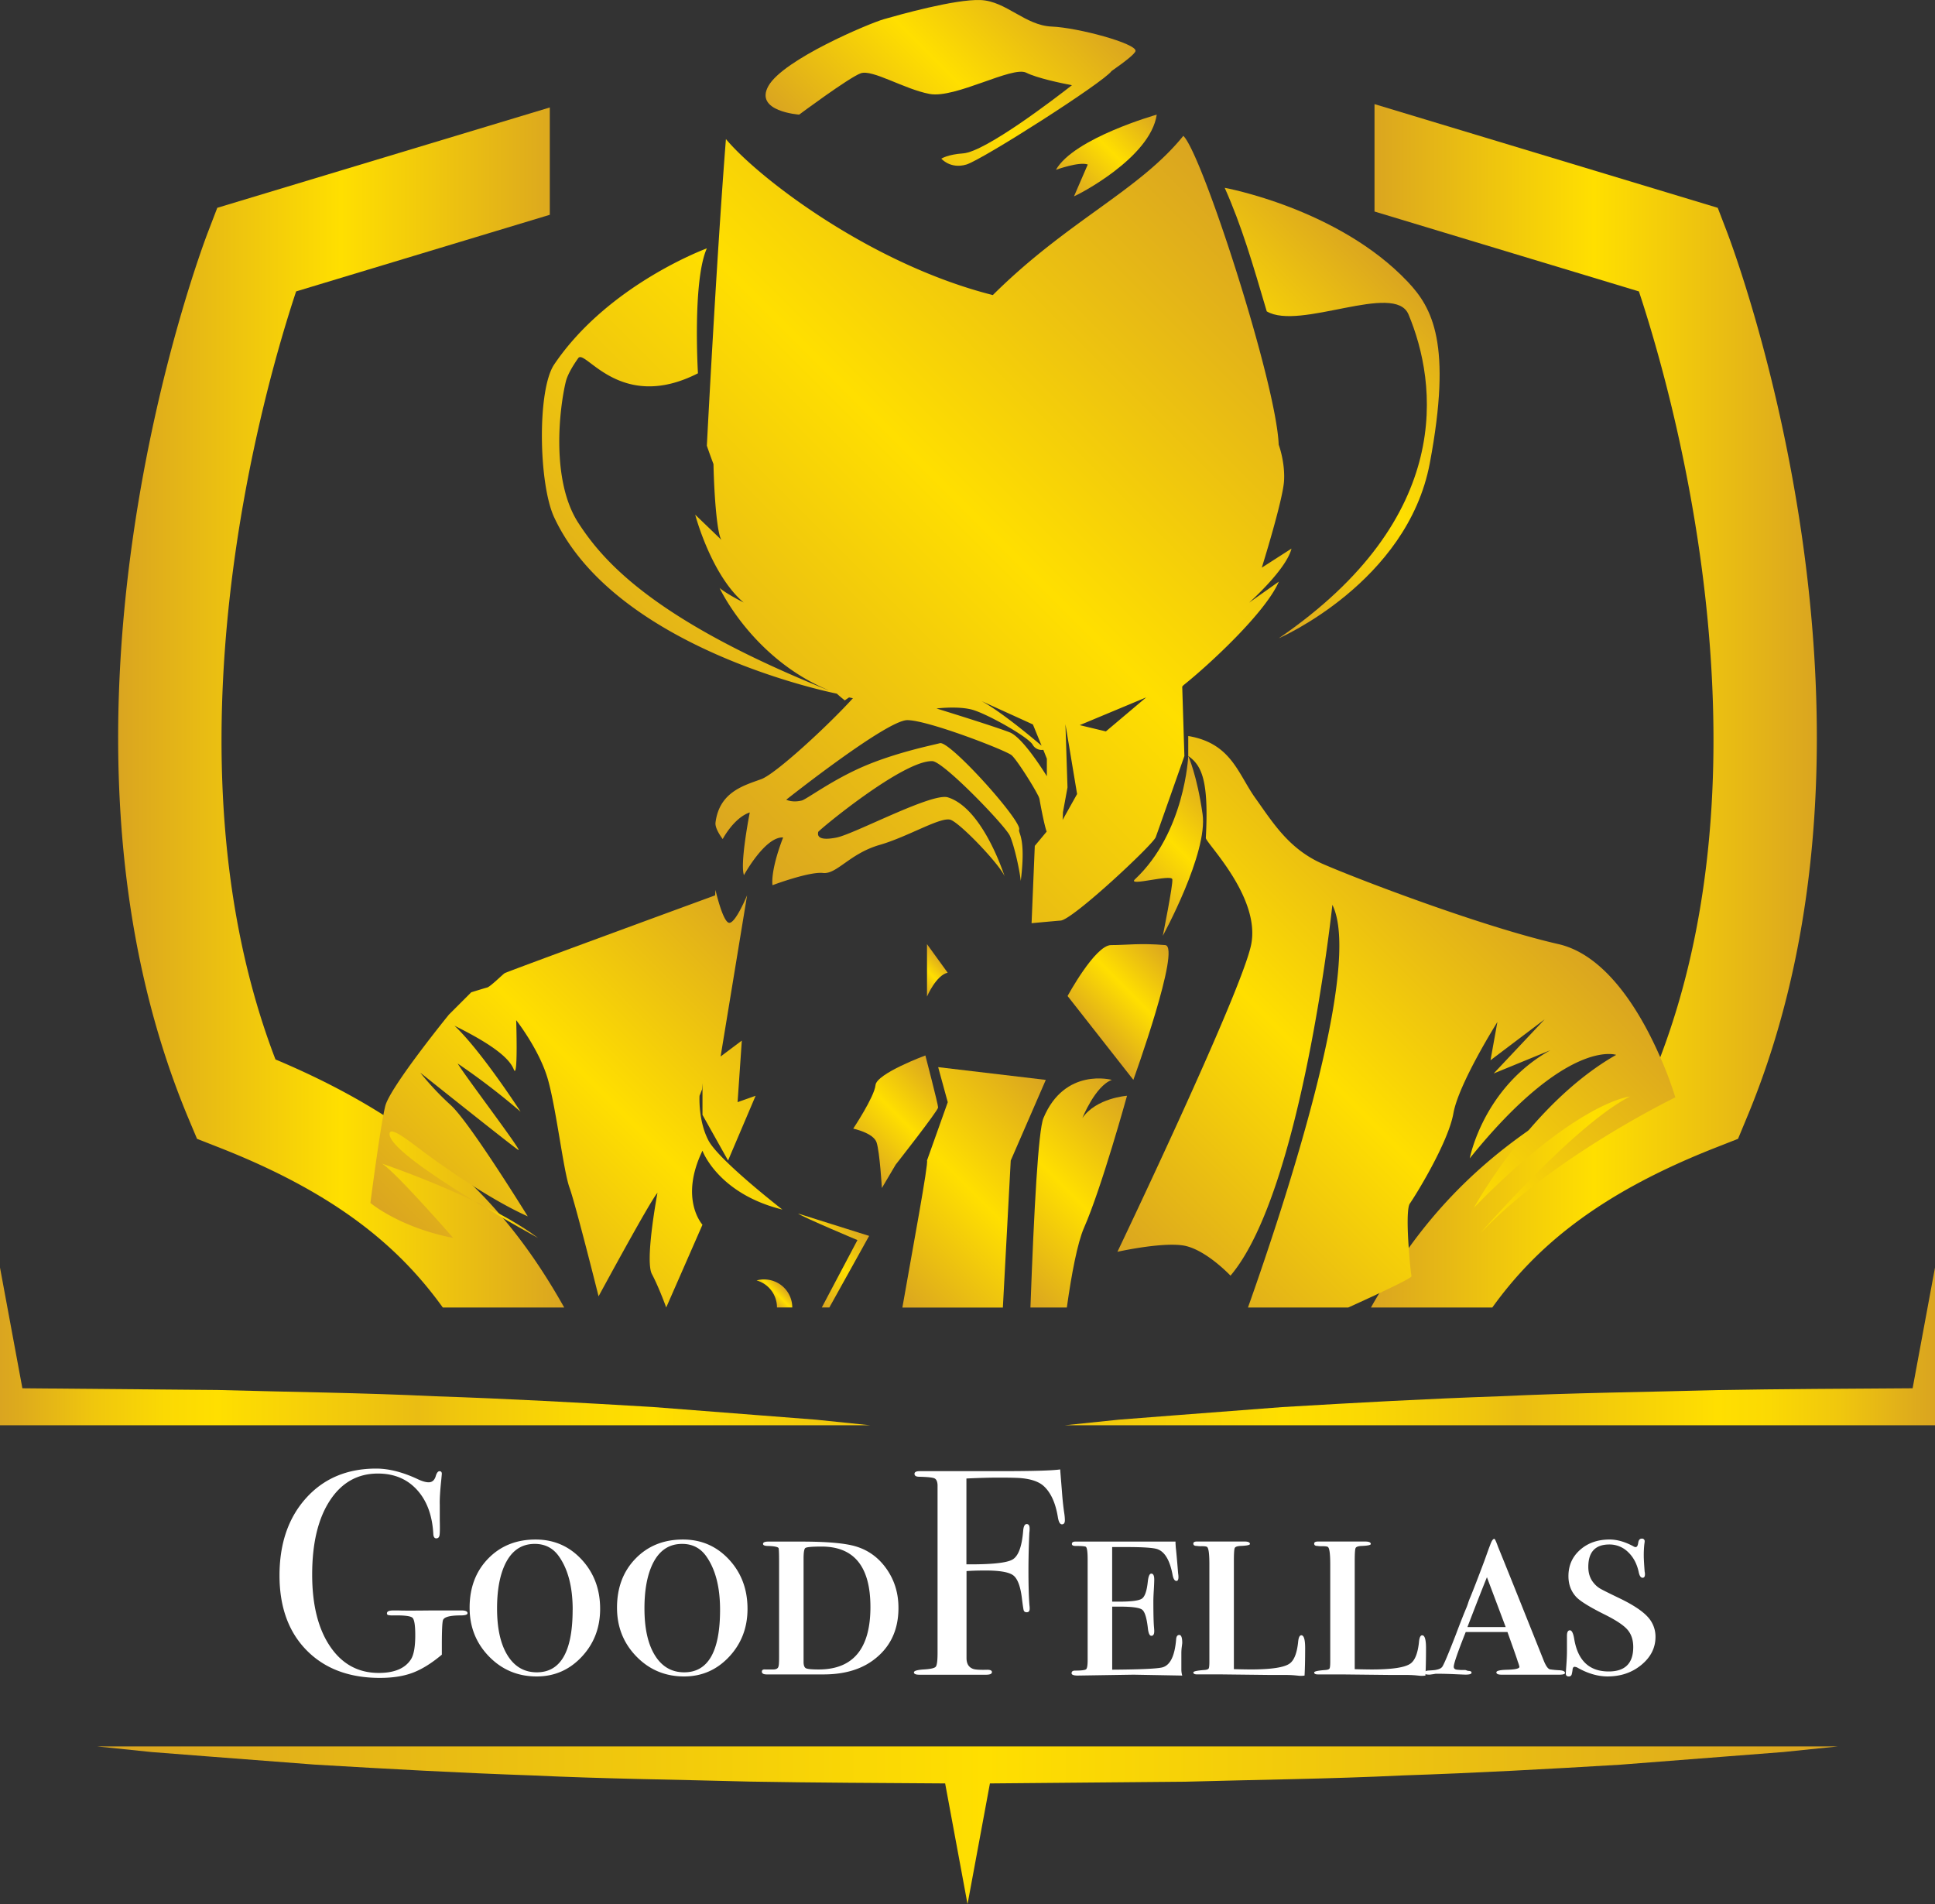 <svg xmlns="http://www.w3.org/2000/svg" xmlns:xlink="http://www.w3.org/1999/xlink" viewBox="0 0 1966.83 1935.5"><rect x="0" y="0" width="1966.83" height="1935.5" fill="#333333" stroke="none"/><defs><linearGradient id="linear-gradient" x1="120.1" y1="719.12" x2="573.49" y2="719.12" gradientUnits="userSpaceOnUse"><stop offset="0" stop-color="#daa520"/><stop offset=".5" stop-color="#ffdf00"/><stop offset="1" stop-color="#daa520"/></linearGradient><linearGradient id="linear-gradient-2" x1="1393.52" y1="717.43" x2="1846.73" y2="717.43" xlink:href="#linear-gradient"/><linearGradient id="linear-gradient-3" x1="1125.28" y1="1261.85" x2="1515.63" y2="871.49" xlink:href="#linear-gradient"/><linearGradient id="linear-gradient-4" x1="508.22" y1="1246.6" x2="521.7" y2="1233.12" xlink:href="#linear-gradient"/><linearGradient id="linear-gradient-5" x1="454.98" y1="1301.23" x2="802.82" y2="953.39" xlink:href="#linear-gradient"/><linearGradient id="linear-gradient-6" x1="807.34" y1="1301" x2="867.77" y2="1240.58" xlink:href="#linear-gradient"/><linearGradient id="linear-gradient-7" x1="781.57" y1="1320.85" x2="795.27" y2="1307.15" xlink:href="#linear-gradient"/><linearGradient id="linear-gradient-8" x1="1110.68" y1="1056.33" x2="1195.8" y2="971.21" xlink:href="#linear-gradient"/><linearGradient id="linear-gradient-9" x1="1142.7" y1="912" x2="1247.05" y2="807.65" xlink:href="#linear-gradient"/><linearGradient id="linear-gradient-10" x1="1009.68" y1="1291.36" x2="1166.74" y2="1134.29" xlink:href="#linear-gradient"/><linearGradient id="linear-gradient-11" x1="868.04" y1="1179.32" x2="957.56" y2="1089.8" xlink:href="#linear-gradient"/><linearGradient id="linear-gradient-12" x1="928.9" y1="999.66" x2="955.54" y2="973.03" xlink:href="#linear-gradient"/><linearGradient id="linear-gradient-13" x1="890.75" y1="1302.57" x2="1079.34" y2="1113.99" xlink:href="#linear-gradient"/><linearGradient id="linear-gradient-14" x1="1084.3" y1="192.24" x2="1167.89" y2="108.65" xlink:href="#linear-gradient"/><linearGradient id="linear-gradient-15" x1="660" y1="793.32" x2="1259.01" y2="194.31" xlink:href="#linear-gradient"/><linearGradient id="linear-gradient-16" x1="1178.28" y1="527.26" x2="1425.05" y2="280.49" xlink:href="#linear-gradient"/><linearGradient id="linear-gradient-17" x1="856.49" y1="180.32" x2="1070.16" y2="-33.35" xlink:href="#linear-gradient"/><linearGradient id="linear-gradient-18" x1="1082.13" y1="1368.6" x2="1966.83" y2="1368.6" gradientUnits="userSpaceOnUse"><stop offset="0" stop-color="#efc40f"/><stop offset=".25" stop-color="#ffdf00"/><stop offset=".34" stop-color="#fbd903"/><stop offset=".47" stop-color="#f0c70d"/><stop offset=".52" stop-color="#eabd13"/><stop offset=".75" stop-color="#ffdf00"/><stop offset=".81" stop-color="#fbd903"/><stop offset=".89" stop-color="#f0c70d"/><stop offset=".98" stop-color="#ddaa1d"/><stop offset="1" stop-color="#daa520"/></linearGradient><linearGradient id="linear-gradient-19" x1="884.7" y1="1368.6" x2="0" y2="1368.6" xlink:href="#linear-gradient-18"/><linearGradient id="linear-gradient-20" x1="98.72" y1="1855.34" x2="1868.11" y2="1855.34" gradientUnits="userSpaceOnUse"><stop offset="0" stop-color="#daa520"/><stop offset=".51" stop-color="#ffdf00"/><stop offset="1" stop-color="#daa520"/></linearGradient><style>.cls-18{fill:#fff}</style></defs><g id="Layer_2" data-name="Layer 2"><g id="Layer_1-2" data-name="Layer 1"><path d="M511.27 1238.14c25.3 29.95 45.15 60.6 62.22 90.9h-123.4c-44.11-61.3-108-116.09-229.16-163.34l-20.66-8.12-8.59-20.44c-168.44-401.89 12.19-881.79 20-902l9.17-23.91 338-102v109.09L301 296.21c-32 96.24-140.58 469-21 780.69 42 17.64 78.24 36.56 109.59 56.41a533.67 533.67 0 0 1 91.71 72.44c9.4 9.29 18.22 18.69 26.35 28.21 1.29 1.39 2.45 2.79 3.62 4.18Z" style="fill:url(#linear-gradient)"/><path d="m1775.1 1137.14-8.47 20.44-20.63 8.12c-121.19 47.25-185 102-229.15 163.34h-123.33c2.67-4.88 5.58-9.76 8.48-14.63a549.18 549.18 0 0 1 29.83-45.74c29.72-41.33 67.91-82 121.78-119.57 36.45-25.77 80.21-50 133.15-72.2.23-.7.58-1.51.81-2.21 118.41-311.23 10.22-682.36-21.71-778.48L1397.12 215V105.83L1746 211.24l9.17 23.91c7.74 20.2 188.49 500.1 19.93 901.99Z" style="fill:url(#linear-gradient-2)"/><path d="M1702.89 1115.44s-124.09 60.13-198.16 138.14c15-17.3 100-112.49 152.08-139 0 0-52.94 4.65-158.58 113 0 0 20.44-37.62 55.38-78.48 23.68-27.74 54-56.88 89.15-76.85 0 0-49.68-17.76-148.82 105.18 0 0 13.47-71.75 82-109.94l-57.7 23.68 51.78-55-55 41.56 7-38.89s-39.36 62.57-44.7 92.75-38.89 84.16-44.23 91.71c-3.13 4.3-2.55 26.35-1.16 45.39.93 14 2.32 26.47 2.79 28.56 0 1.39-13.24 8.12-32.62 17.18-9.4 4.53-20.2 9.4-31.69 14.63H1268.5c38.31-108 116.78-347.22 85.79-409.33 0 0-30.77 291.15-103.55 376.94 0 0-25.89-27.52-48.64-30.77s-66.29 6.51-66.29 6.51 126.19-263.77 135.94-312.3-46.44-103.66-46.09-108.42c3.14-58.16-4.06-73.6-17.87-83.24v-20.31c43.76 7.31 50.49 38.31 68.25 63.15s34 51.77 68.5 66.86 161.24 63.62 239.48 81.5c50.38 11.49 85.21 72.78 103.55 115a376.72 376.72 0 0 1 15.32 40.79Z" style="fill:url(#linear-gradient-3)"/><path d="M483 1221.37c33.52 20.38 63.94 37 63.94 37-17.47-13.2-40.68-25.89-63.94-37Z" style="fill:url(#linear-gradient-4)"/><path d="M795.27 1229.5s-64.72-50.15-75.23-70.37-9-45.3-9-45.3l2.57-6.48.44-6.4v32.29l26 46.38 28-65.79-18.33 6.47 4.31-62.56-21.57 16.18L759.4 910s-11.95 29.1-18.4 28-13.76-33.44-13.76-33.44l-.37 5.56c-10.15 3.71-211.57 77.53-213.94 79.11s-14.56 13.75-17.79 14.56-16.18 4.86-16.18 4.86l-22.65 22.65s-59.86 73.61-64.72 93-15.1 98.42-15.1 98.42 29.13 24.81 84.13 35.59c0 0-58.24-66.87-72.26-75.5a964.91 964.91 0 0 1 94.64 38.56c-42.21-25.68-89.36-57.36-86.93-69.52 1.22-6.07 15.78 4.85 30.74 16.17s67.14 49.35 109.61 68.36c0 0-58.65-95.05-78.06-112.85a284.93 284.93 0 0 1-31.14-33.16s90.89 72.55 99.49 78.46c6.48 4.45-55-76.44-61.47-87.77a708.94 708.94 0 0 1 63.9 48.94s-40-61.88-67.14-87.36c39.23 19.41 55.82 33.17 60.26 44.49s2.43-50.15 2.43-50.15 23.87 30.33 32.36 60.67 15.77 93 21.84 109.61 29.53 110.41 29.53 110.41 53.38-98.68 59.86-105.16c0 0-12.95 68.76-5.67 82.51s14.56 34 14.56 34 34.06-77.66 36.85-84.13c0 0-23.82-25.88 0-75.23-.02-.02 15.72 43.66 81.25 59.84Z" style="fill:url(#linear-gradient-5)"/><path d="M883.44 1256.25 843 1329h-7.66l36.22-68.5s-54-22.63-60.48-27Z" style="fill:url(#linear-gradient-6)"/><path d="M805.31 1329h-15.55a28.47 28.47 0 0 0-20.76-27.48 28.88 28.88 0 0 1 7.78-1 28.54 28.54 0 0 1 28.53 28.48Z" style="fill:url(#linear-gradient-7)"/><path d="M1152 1097.65s49-135.59 32.36-137c-25.89-2.16-38.83 0-55 0s-44.22 51.77-44.22 51.77Z" style="fill:url(#linear-gradient-8)"/><path d="M1153.62 893.8c-8.35 7.82 37.21-5.66 38 0s-9.71 57.43-9.71 57.43 46.11-84.13 40.45-123.76-14.56-59.05-14.56-59.05-3.22 77.65-54.18 125.38Z" style="fill:url(#linear-gradient-9)"/><path d="M1145.56 1113.81s-25.88 93.8-43.76 134.31c-6.62 15.21-12.66 46.9-17.41 80.92h-37c3.6-99.14 8-180.17 13.24-192.59 21.71-51.89 69.53-38.77 69.53-38.77-16.95 6.15-29.95 38.77-29.95 38.77 14.01-20.45 45.35-22.64 45.35-22.64Z" style="fill:url(#linear-gradient-10)"/><path d="M953.54 1125.69c0-3.24-12.94-52.85-12.94-52.85s-49.6 18.34-50.69 30.16-22.65 44.22-22.65 44.22 20.49 4.32 23.73 14 5.39 46.38 5.39 46.38l14-23.73s43.16-54.94 43.16-58.18Z" style="fill:url(#linear-gradient-11)"/><path d="m963.25 988.71-21-29V1013s9.14-21.59 21-24.29Z" style="fill:url(#linear-gradient-12)"/><path d="m1063 1097.68-35.64 82-8 149.41H917.22c9.87-56.54 26.93-147.9 25-149.41l21.13-59.32-9.75-35.64Z" style="fill:url(#linear-gradient-13)"/><path d="M1175.77 116.53s-84.13 23.73-102.47 56.09c0 0 23.73-8.63 32.36-5.4l-14 32.36c3.22-1.08 77.64-38.83 84.11-83.05Z" style="fill:url(#linear-gradient-14)"/><path d="M1312.73 557.64 1282.55 577s21.59-69 22.63-88.46c1-18.23-4.76-34.71-5.45-36.45V452c-2.44-62.92-78-296-96.94-313.9-45.39 56.07-117.59 86.25-193.63 161.83C885.53 268.7 771.3 181.29 737.87 141.35c-9.75 124-19.39 311.7-19.39 311.7s2.32 7 6.73 18.69c.82 36.33 4.07 73 8.36 77.31l-26.93-25.89s16 61 49.22 89.27c-2.67-1.39-17.53-8.94-24.38-14.74.93 2.21 34.25 71.74 110.17 103.67v.11C663.34 629.85 612.49 569.48 588 531.75c-28.09-43.07-19.5-116-13-143.36 1.51-6.39 5.92-14.75 12.77-24.38 7.08-9.87 42.48 55.84 121.66 15.44 0 0-5.69-94.15 9.05-127 0 0-100.3 36.68-155.21 118.06-17.41 26-15.79 121.31 0 155.32 63 135.36 287.32 179.24 287.32 179.24 2.78 2.55 5.45 4.76 8.12 6.85 0 0 1.74-1.28 4.3-3 1.39.23 2.67.58 3.94.81-26 28.56-78.24 76.62-93 82.19-17.3 6.39-42.72 12.77-46.67 44.23-.81 6.39 7.32 16.72 7.32 16.72s11.26-21.59 27.51-27.05c0 0-10.22 51.77-5.92 63.73 0 0 21.47-39.35 39.82-38.31-13.47 35.06-10.8 48.53-10.8 48.53s37.26-14 51.31-12.42 27.05-19.74 57.7-28.56c29-8.36 62.45-29.14 72.2-25.42 10.57 4.17 50 45.62 54.79 57.57-2.55-7.66-23.68-69.76-57.69-80.44-16.14-5.11-95 37.26-113.3 40.86-21.83 4.29-18.58-4.41-18.58-5.69s86.14-73 116.09-72c11.38.46 74.41 65.93 78.82 76s9.76 34 11 45.74c5.57-44.58-2.9-48.41-1.62-52.24 2.78-8.82-70.47-90.43-80.57-87.76-7.08 2-48.87 10.1-84.39 26.7-28.44 13.23-51.66 30.53-56 31.58-9.75 2.43-15.78-.82-15.78-.82S901.2 732 922.21 732s100.3 30.76 106 35.64c4.76 4 20.66 28.79 26.35 39.82a18.84 18.84 0 0 1 2 4.64c.82 4.88 4.88 26.7 7.32 33.2l-12.07 14.51-3.26 78.59s17.18-1.62 29.61-2.67 93.79-77.19 96.58-84.74 29.14-82.54 29.14-82.54l-2.21-70.58a15.76 15.76 0 0 0 1.28-1.39c26.24-20.9 83.58-74.06 96.93-105.29l-30.18 21.36c2.16-1.97 37.8-34.01 43.03-54.91Zm-262.82 178.77 8.82 21.6c-11.14-9.52-41.56-34.83-61.06-45.39 19.04 8.7 47.33 21.47 52.24 23.79Zm14.16 52.59c-11.61-18.46-27.4-40.51-37.73-44.58-16.71-6.5-74.41-24.26-74.41-24.26s21-2.67 35.64 1.05 57.11 27.51 62 35.63a10.53 10.53 0 0 0 10.91 5.34l3.6 9.06Zm16 44.46c.23-2.44.35-5.22.35-7.78l4.64-25.3-2.09-64.2 2.44 14.63.81 4.76 8.59 51.54Zm44-90-26.59-6.38 67.57-28.21Z" style="fill:url(#linear-gradient-15)"/><path d="M1431.66 319.57c29.12 69.57 47.74 206.28-131.85 329.23 0 0 130.69-56.62 153.52-178s2.72-157.78-22.48-184.43c-70.38-74.42-186-95.46-186-95.46 17.34 38.93 28.29 76.62 42.74 125.59 33.41 19.85 130.14-30.2 144.07 3.07Z" style="fill:url(#linear-gradient-16)"/><path d="M812.31 116.51s50.69-37.72 62.54-42 44.2 16.16 70.12 21 84.11-28.7 98.13-21.62c11.11 5.6 36.43 10.83 46.48 12.73-17 13.28-87.95 67.72-110.63 69.29-15.65 1.07-22.13 5.37-22.13 5.37s9.17 10.79 25.37 6 140-83.87 147.66-95.07C1143 63 1153.78 54.72 1154.2 51.8c1.06-7.54-58.2-23.7-85.2-24.8S1022.6 1.11 996.72.05s-83 15.09-98.13 19.4-102.48 41-117.57 68c-14.54 25.91 31.29 29.06 31.29 29.06Z" style="fill:url(#linear-gradient-17)"/><path class="cls-18" d="M475.22 1639.78c0 1.5-2.37 2.24-7.12 2.24q-16 0-17.8 4.73-1.2 3.26-1.19 25.7v9.46q-15.44 13-29.38 18.31t-33.54 5.31q-46.89 0-74.48-28t-27.6-76.12q0-48.66 27-78.64t71.22-30q19.28 0 42.14 10.68c4.54 2.18 8.31 3.26 11.27 3.26q5.64 0 7.42-7.12 1.49-4.15 3.57-4.15 2.37 0 2.37 2.67c0 .2-.18 2.07-.52 5.64q-1.86 17.51-1.56 25.81v16q.29 12.17-.29 15.14c-.41 2-1.49 3-3.27 3s-2.78-1.39-3-4.17q-1.49-28.6-16.62-45.17t-39.76-16.54q-30.87 0-48.82 27.54t-17.95 75.15q0 46.13 18.25 73.06t49.44 26.92q23.73 0 32.64-13.72 4.46-6.86 4.45-24.76 0-14.91-2.82-17.59t-19.43-2.4a21.51 21.51 0 0 1-5.35-.39 1.64 1.64 0 0 1-1.18-1.73c0-2 2.17-2.92 6.53-2.92h5.34q6.51.3 32.64 0h31.46c3.96.02 5.94.94 5.94 2.8ZM610 1635.35q0 28.73-18.7 48.71t-45.7 20q-28.78 0-48.52-20.28t-19.74-49.61q0-30.5 18.85-49.9t48.22-19.39q27.9 0 46.74 20.29t18.85 50.18Zm-27.9.88q0-34.34-13.94-54.18-8.91-12.73-24.64-12.73-21.66 0-31.45 23.69-6.84 16.58-6.83 42 0 30.51 10.68 47.67t29.68 17.18q36.46.04 36.45-63.63ZM759.81 1635.35q0 28.73-18.7 48.71t-45.69 20q-28.8 0-48.53-20.28t-19.73-49.61q0-30.5 18.84-49.9t48.22-19.39q27.9 0 46.75 20.29t18.84 50.18Zm-27.9.88q0-34.34-13.94-54.18-8.91-12.73-24.64-12.73-21.66 0-31.45 23.69-6.84 16.58-6.82 42 0 30.51 10.68 47.67t29.68 17.18q36.5.04 36.49-63.63ZM913.24 1634.46q0 34.8-26.71 53.83Q867.24 1702 837 1702h-57.6q-5.05 0-5-2.83c0-1.68 1.19-2.4 3.56-2.21h6.83q5.93.3 6.53-3.26.59-1.17.59-10.32v-94.82q0-14.17-.59-15.07c-1-1.17-4.45-1.86-10.39-2.06q-5.34 0-5.34-2.08c0-1.58 1.78-2.38 5.34-2.38h33.24q38.88 0 55.2 4.76 19.57 5.67 31.75 23t12.12 39.73Zm-28.49-1q0-61.43-49.64-61.43-15.08 0-16.7 1.63t-1.62 10.84v104.75c0 3.57.83 5.75 2.51 6.53s6 1.19 12.86 1.19q52.59-.04 52.59-63.55ZM1082.39 1545.28c0 2.78-1 4.16-3 4.16s-3.37-2.51-4.16-7.52q-3.55-21.63-14.53-31.55-7.12-6.3-22-7.81-5.34-.61-23.74-.61-13.65 0-32.64.9v87.24q38 .32 46.89-4.9T1040 1556q.58-6.83 3.56-6.83c2 0 3 1.49 3 4.45a27.5 27.5 0 0 1-.3 4.45q-.89 20.48-.89 38 0 22.54 1 35.61a19.45 19.45 0 0 1 .24 3.56c0 2.38-1 3.56-3 3.56-1.58 0-2.57-.59-3-1.78s-1.08-5.74-2.06-13.65q-2.38-18.09-9.31-22.55t-27.62-4.45q-10.94 0-19.2.59v88.43q0 8.61 6.74 11 3.24 1.19 14.38.88c3.13 0 4.7.8 4.7 2.38q0 2.67-5.94 2.67h-67.7c-3.76 0-5.64-.8-5.64-2.38s3.41-2.58 10.24-3 10.83-1.34 12-2.84 1.78-6.1 1.78-13.84V1509.4c-.2-3.57-1.26-5.81-3.16-6.7s-7.06-1.43-15.48-1.63c-3.21 0-4.8-1-4.8-3 0-1.78 1.78-2.68 5.33-2.68h81.32q50.14 0 61.43-1.78.28 3.86 1.78 22.26.88 12.46 2.37 22.25a51.14 51.14 0 0 1 .62 7.16ZM1201.69 1670.06q0 .3-.45 3.78a50.46 50.46 0 0 0-.45 6.19v17.19a22.23 22.23 0 0 0 .9 5.94l-49.52-.89-56.69.89c-4.18 0-6.27-.79-6.27-2.35 0-1.8 1.19-2.69 3.56-2.69 6.34 0 10-.46 11.14-1.34s1.63-4.1 1.63-9.65v-102.08q0-12.16-2.08-12.92c-1.38-.48-4.85-.73-10.39-.73-2.37 0-3.56-.69-3.56-2.08 0-1.58 1.29-2.38 3.86-2.38h101.49v2l.3 4.39q.58 4.39 2.38 26.31a18.86 18.86 0 0 1 .29 3.52c0 2.54-.69 3.8-2.07 3.8q-2.65 0-3.84-5.93-4.14-22.56-15.66-26.42-6.49-2.07-30.73-2.07h-15.07v55.49h7.07q18.84 0 23.25-3.12t5.89-17.06q.88-8.31 3.56-8.31c2 0 3 2 3 5.93q0 3.57-.45 11t-.44 11.28q0 19.28.66 26.4c.15 1.59.23 2.88.23 3.86q0 4.76-2.93 4.75-2.64 0-3.51-7.42-1.76-16-5.85-19.14t-23.13-3.11h-7.32v64.09q43.43-.29 51.11-2.37 11.82-3.25 13.89-28.49.29-4.45 3.26-4.45c1.94.04 2.94 2.76 2.94 8.19ZM1326.62 1675.26q0 16.63-.6 27.9a27.42 27.42 0 0 1-4.45.3c-.19 0-1.73-.15-4.6-.44a107.59 107.59 0 0 0-11.12-.46h-13.95l-50.75-.59h-24.33c-2.57 0-3.86-.64-3.86-2q0-1.66 11.57-2.5c2.18-.2 3.51-.69 4-1.49s.74-3 .74-6.54v-99.65q0-16.65-2.67-17.54c-.79-.39-2.52-.6-5.19-.6a28.56 28.56 0 0 1-5.2-.29c-2.17 0-3.26-.79-3.26-2.38 0-1.38 1.29-2.09 3.88-2.09h48q5.67 0 5.67 2.51c0 1.11-3.26 1.77-9.79 2q-4.76.3-5.64 2.08t-.89 12.79v110.36q11.8.3 17.13.3 31.9 0 39.88-6.24 6.49-5 8.27-21.37c.4-4.74 1.49-7.12 3.27-7.12q3.88 0 3.89 13.06ZM1449.47 1675.26q0 16.63-.59 27.9a27.5 27.5 0 0 1-4.45.3c-.2 0-1.74-.15-4.6-.44a107.81 107.81 0 0 0-11.13-.46h-14l-50.7-.56h-24.34c-2.57 0-3.86-.64-3.86-2q0-1.66 11.58-2.5c2.17-.2 3.51-.69 4-1.49s.74-3 .74-6.54v-99.65q0-16.65-2.68-17.54c-.79-.39-2.52-.6-5.19-.6a28.42 28.42 0 0 1-5.19-.29c-2.18 0-3.27-.79-3.27-2.38 0-1.38 1.3-2.09 3.88-2.09h48c3.77 0 5.67.84 5.67 2.51 0 1.11-3.27 1.77-9.8 2q-4.74.3-5.63 2.08t-.9 12.79v110.36q11.81.3 17.14.3 31.89 0 39.88-6.24 6.5-5 8.27-21.37c.4-4.74 1.48-7.12 3.26-7.12q3.92-.03 3.91 13.03Z"/><path class="cls-18" d="M1590.73 1700.49q0 1.79-5.94 1.78h-58.46c-3.56 0-5.34-.78-5.34-2.36s3.56-2.45 10.68-2.65c8.51-.2 12.76-1.17 12.76-3a40.08 40.08 0 0 0-1.78-5.6q-.6-2.36-6.83-19.75l-3.56-10h-42.43q-12.16 30.57-12.17 35.31c0 1.78 1.19 2.78 3.56 3l3.86.3h4.45l2.67.89c2.38 0 3.56.6 3.56 1.81 0 1.37-2.07 2-6.23 2-.59 0-4.11-.15-10.54-.44s-12.11-.45-17.06-.45h-2.67l-2.67.45-3.26.44h-.6c-3.16 0-4.75-.59-4.75-1.78 0-1.4 1.3-2.19 3.86-2.38q5.34-.3 7.13-.6c3.36-.59 5.53-1.49 6.52-2.68q1.79-.88 14.55-33.92 5-13.38 9.79-25a59.32 59.32 0 0 0 2.38-6.25 55.82 55.82 0 0 1 2.37-6.25q5-12.21 14.25-36.9l4.47-12.46 2.06-5.35q1.77-4.44 3.56-4.44c.59 0 1.87 2.76 3.85 8.31q8.91 21.66 46 114.54 3.57 9.21 6.83 9.8a87.25 87.25 0 0 0 9.5.89q5.63.37 5.63 2.74Zm-60.26-46.6-19.08-50.7q-7.22 17.8-19.83 50.7ZM1682.72 1663.87q0 16.55-14.24 28.36t-34.43 11.82q-15.13 0-31.16-9.22a10.8 10.8 0 0 0-2.37-.58c-1.19 0-1.88.94-2.08 2.8a30.23 30.23 0 0 1-.89 4.9 2.77 2.77 0 0 1-3 2.1c-2 0-3-1-3-3 0-.39.19-3.36.59-8.9s.59-10.28.59-14.24v-15.11q0-5.64 3-5.64t4.45 9.2q5.64 32.66 35 32.64 24.93 0 24.93-24.81 0-10.93-5.93-17.73t-23.15-15.36q-22.56-11.24-28.79-17.74-8-8.56-8-21.26 0-16.26 11.87-26.75t30-10.48q11.28 0 24 6.82a5 5 0 0 0 2.37.9q2.07 0 2.67-4.31t3.56-4.3a2.62 2.62 0 0 1 3 3 17.85 17.85 0 0 1-.3 2.38 102.89 102.89 0 0 0-.59 12.17q0 4.46.89 16a10.87 10.87 0 0 1 .3 2.66c0 2.38-.79 3.56-2.38 3.56q-2.67 0-3.86-5.29-2.67-12.95-10.83-20.74a26.84 26.84 0 0 0-19.13-7.8q-21.37 0-21.37 22.76 0 10 5.64 16.55a24.57 24.57 0 0 0 6.53 5.6q3.55 2.07 20.77 10.35 19.29 9.45 27.3 18.17a29.32 29.32 0 0 1 8.04 20.52Z"/><path d="M1082.13 1448.75h884.7v-160.31l-22.75 122.7c-66.17.47-132.23.7-198.39 1.86-73.72 2-147.43 2.78-221.26 6.27-73.72 2.55-147.44 6.61-221.15 11l-110.51 8.47-55.38 4.3Z" style="fill:url(#linear-gradient-18)"/><path d="M0 1288.44v160.31h884.7l-55.26-5.68-55.37-4.3-110.52-8.59c-73.71-4.41-147.43-8.48-221.14-10.91-73.83-3.6-147.55-4.3-221.27-6.39l-198.39-1.74Z" style="fill:url(#linear-gradient-19)"/><path d="M98.72 1775.18h1769.39l-55.25 5.69-55.38 4.3-110.48 8.59c-73.72 4.41-147.43 8.47-221.15 10.91-73.83 3.6-147.54 4.3-221.26 6.39l-198.39 1.74-22.75 122.7-22.76-122.7c-66.17-.47-132.22-.7-198.39-1.86-73.71-2-147.43-2.79-221.26-6.27-73.72-2.55-147.43-6.62-221.15-11l-110.51-8.47-55.37-4.3Z" style="fill:url(#linear-gradient-20)"/></g></g></svg>